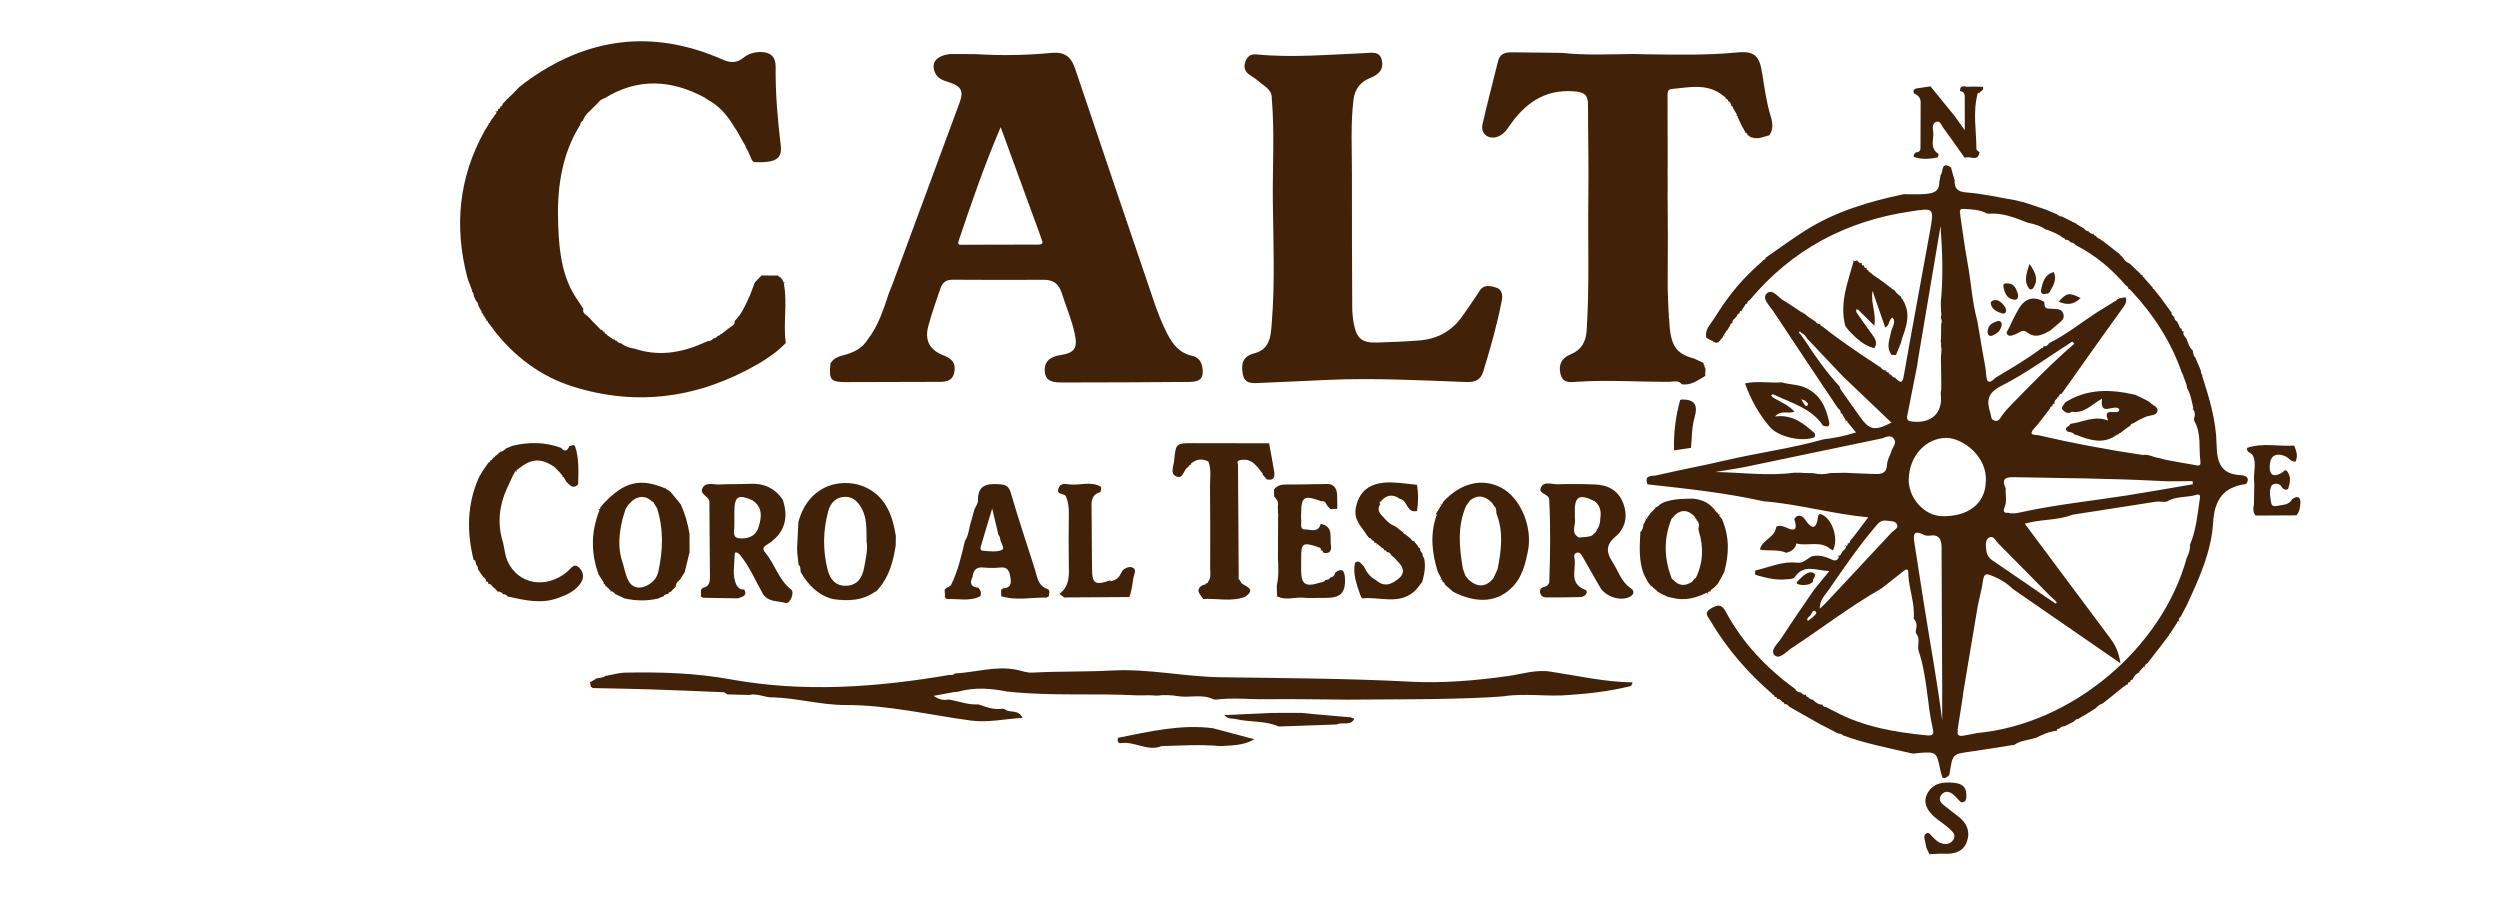 <?xml version="1.0" encoding="UTF-8"?>
<svg id="Livello_2" xmlns="http://www.w3.org/2000/svg" viewBox="0 0 1024 375">
  <defs>
    <style>
      .cls-1 {
        fill: #412209;
      }
    </style>
  </defs>
  <path class="cls-1" d="M922.69,186.44c-.6-1.11-2.71-1.09-2.25-3,6.34-2.15,12.85-.53,19.27-.92.82,2.14,1.71,4.28.49,6.56-1.87.17-2.6-1.49-3.92-2.08-4.24-1.9-6.6-.25-6.61,4.26-.02,4.27,2.57,3.73,4.79,2.5.97-.53,1.46-1.91,2.49-.54,1.52,2.03,1.05,4.52.4,6.64-.36,1.16-1.91.85-2.74-.31-1.02-2.2-3.73-1.34-4.07-.78-1.31,2.15-.63,4.76-.28,7.15.27,1.83,1.79,1.45,3.14,1.19,2.07-.41,4.31-.39,5.48-2.65,2.07-1.49,3.49-1.08,3.36,1.57-.08,1.73-.37,3.6-1.6,5.06-5.6.03-11.21.06-16.81.09-.24-.43-.47-.86-.71-1.29-.06-.58-.11-1.16-.17-1.74.09-.55.18-1.11.27-1.66.05-2.69.09-5.37.14-8.06-.05-.98-.1-1.95-.15-2.93.08-3.04.99-6.13-.52-9.08Z"/>
  <path class="cls-1" d="M726.03,284.32c-10.03-8.64-18.63-18.49-25.38-29.92-1.21-2.04-2.98-3.5.51-5.39,3.09-1.67,4.26-1.16,5.89,1.86,6.85,12.65,16.56,22.81,28.13,31.26,0,0,.07.02.07.02.47,1.03,1.33,1.43,2.4,1.48l-.1-.12c.53.78,1.21,1.24,2.2,1.06l-.13-.11c-.01.78.55.97,1.15,1.11l-.18-.08c.51.79,1.24,1.13,2.17,1.05l-.3.06c1.19,1.13,2.46,2.11,4.23,2.04l-.12-.13c-.07.87.58.94,1.18,1.07l-.13-.12,2.16,1.1-.19-.08c.72.36,1.44.71,2.16,1.07l-.13-.05c11.8,6.26,24.64,8.45,37.73,9.71,1.91.18,2.87-.29,2.38-2.4-2.47-10.73-2.33-21.93-5.95-32.45l.02.13c-.54-2.34.95-4.99-1.04-7.12-.04-.31-.06-.61-.07-.92.43-1.82.66-3.61-.89-5.09l.05.05c.58-6.14-1.89-11.9-2.2-17.93.06-1.77,0-3.2-2.24-1.37-2.89,2.37-5.87,4.64-8.81,6.95-12.82,7.31-24.49,16.36-36.81,24.43-2.16,1.41-4.95,4.87-6.95,2.85-2-2.02,1.46-4.83,2.86-7.02,4.29-6.68,8.87-13.18,13.33-19.76,1.94-2.38,3.89-4.77,6.25-7.66-5.44-.19-10.4-2.99-14.09,2.4-.67.97-2.04.81-3.22.95-4.23.52-8.23-.46-12.23-1.58-.25-.19-.53-.29-.84-.3,0-.56.01-1.11.02-1.67,5.7-1.32,11.16-3.94,17.24-3.22,2.41.29,3.88-1.49,5.7-2.49,2.5-.81,4.86-.23,7.23.67,1.41.54,3.03,1.97,4.13-.49-.15-.19-.31-.38-.46-.57,1,.27,1.23-.52,1.57-1.15.16-.25.33-.51.49-.76.78-.52,1.34-1.16,1.31-2.16l-.22-.17s-.17.22-.17.22c.99.21,1.14-.39,1.11-1.16,0,0-.12.23-.12.24.77-.07,1.07-.57,1.16-1.25,0,0-.18.19-.17.19.34-.38.67-.76,1-1.14,0,0,.02-.02.01-.02.5-.65,1-1.29,1.51-1.94,1.49-1.98,2.98-3.95,4.98-6.61-14.82-1.38-28.6-5.47-42.89-6.57-15.66-3.52-31.59-5.16-47.5-6.94-1.65-4.05,2.16-3.31,3.7-3.68,9.49-2.23,19.1-3.98,28.59-6.21,13.2-3.1,26.7-4.82,39.77-8.54,4.41-.5,8.73-1.39,13.33-2.84-1.19-1.45-2.22-2.7-3.25-3.95,0,0-.09.3-.07.3-.06-.7-.2-1.33-1.15-1.16l.18.22s.22-.18.23-.19c-.42-.72-.85-1.42-1.29-2.13,0,0,.02.28.02.27-.12-.65-.24-1.29-1.15-1.17,0,0,.19.11.22.1.14-1.02-.39-1.68-1.16-2.23-8.86-13.26-17.76-26.49-26.52-39.8-1.45-2.2-4.76-5.12-2.61-7.16,2.34-2.22,4.7,1.69,7.02,2.98,1.73.96,3.35,2.13,5.01,3.21.79.53,1.59,1.07,2.38,1.6h.49s0-.49,0-.49c-.21,1,.39,1.11,1.15,1.03l-.27-.07s-.07.27-.07.27c.58.45,1.16.89,1.74,1.34,0,0,.16.11.16.11.76.49,1.52.98,2.28,1.47,0,0-.08-.07-.07-.07.56.72,1.18,1.3,2.2,1.05,0,0-.13-.15-.13-.15-.18.86.48,1.05,1.04,1.32,7.59,6.07,15.69,11.41,23.8,16.74.57.77,1.26,1.33,2.3,1.16,0,0-.13-.25-.14-.24-.11.91.45,1.1,1.18,1.09,0,0-.15-.12-.16-.12.04.73.54.99,1.16,1.13,0,0-.17-.05-.17-.05.49.78,1.15,1.27,2.12,1.21l-.27-.04s-.04.27-.04.27c1.46,1.09,2.72,2.93,3.38-.84,3.47-19.81,7.19-39.58,10.76-59.38,1.73-9.62,1.67-9.63-7.81-8.16-26.53,3.87-48.71,15.63-66,36.3-.67.32-1.11.79-1.1,1.58,0,0,.09-.11.09-.11-.73.02-1.03.47-1.11,1.13,0,0,.02-.22.02-.21-.45.68-.9,1.35-1.35,2.03l.19.22s.22-.19.21-.2c-.97-.18-1.19.34-1.08,1.16,0,0,.11-.13.11-.13-.79-.11-1.02.46-1.26,1.02-.26.33-.52.67-.77,1-.75.5-1.23,1.15-1.09,2.11,0,0,.12-.12.12-.12-.8-.03-.99.52-1.1,1.15,0,0,.05-.19.05-.19-.42.71-.84,1.42-1.25,2.13,0,0,.04-.33.04-.32-.44.68-.88,1.37-1.32,2.05,0,0,.2.36.2.36,0,0,.36-.2.36-.2-.98-.18-1.06.44-1.04,1.16,0,0-.15-.26-.15-.26-.99,1.02-1.53,2.96-3.6,1.75l-.23.21s.21.23.21.23c.09-.87-.55-.93-1.15-1.05,0,0,.11.06.11.05-.7-.41-1.4-.82-2.1-1.22,0,0,.22.08.22.08-.79-3.2,1.56-5.26,2.97-7.53,4.06-6.52,8.53-12.77,14.03-18.2.62-.62,1.23-1.24,1.85-1.86,1.42-1.3,2.85-2.6,4.27-3.9l-.06-.27-.27.06c.83.07,1.32-.35,1.57-1.1,5.42-3.74,10.73-7.66,16.3-11.17,12.31-7.77,26.05-11.81,40.16-14.78,2.96-.02,5.94.13,8.88-.1,2.95-.23,5.83-.88,5.68-4.87.08-.36.16-.72.25-1.08.09-.58.18-1.16.27-1.74,1.29-1.26.01-5.94,4.29-3.21.26.97.52,1.94.78,2.91.18.55.35,1.09.53,1.64-.08.27.02.43.3.49h-.1c-.21,3.54,1.01,4.97,5.02,5.26,6.72.49,13.35,2.08,20.02,3.21.35.09.7.18,1.06.27.64.15,1.28.31,1.92.46l-.18-.11c3.07,1.02,6.15,2.04,9.22,3.07l-.19-.09c1.71.71,3.41,1.42,5.12,2.14l-.15-.12c.56.8,1.41.95,2.29,1.03,0,0-.27-.08-.27-.08.75.38,1.5.76,2.25,1.15,0,0-.28-.11-.28-.11.77.35,1.53.7,2.3,1.06l-.29-.07,2.29,1.11-.31-.04c1.07.63,2.14,1.26,3.21,1.89l-.07-.05c.52.75,1.22,1.17,2.15,1.17l-.34-.02c.59.74,1.3,1.22,2.3,1.06l-.12-.26c-.13.92.5,1.04,1.18,1.12h-.28c.52.77,1.18,1.29,2.15,1.27l-.26-.02-.02.26c.37.22.74.44,1.11.65,0,0-.05-.04-.05-.04,2.08,1.63,4.15,3.25,6.23,4.88v-.15c.34.39.69.78,1.03,1.17.3.3.6.6.9.9.63,1.09,1.49,1.93,2.69,2.39,0,0-.03-.09-.03-.08,1.42,1.35,2.83,2.69,4.24,4.04l.25-.14s-.14-.25-.14-.25c-.03.75.26,1.21,1.09,1.15,0,0-.11-.12-.11-.12-.07.82.31,1.2,1.13,1.12l-.32-.13s-.13.32-.13.32c1.14,1.28,2.27,2.55,3.41,3.83,0,0-.02-.18-.02-.18.1.63.38,1.08,1.09,1.12,0,0-.29.06-.29.06,1.06,1.35,2.12,2.7,3.18,4.05,0,0-.09-.1-.09-.1,1.28,1.76,2.56,3.51,3.84,5.27l.29-.1s-.1-.29-.1-.29c-.41,1.09.27,1.72.99,2.33l.21-.14s-.14-.21-.15-.21c-.11.96.24,1.69,1.06,2.19,0,0-.05-.2-.06-.21.36.7.72,1.4,1.09,2.1,0,0-.03-.06-.03-.06.13.57.3,1.1,1.03,1.12,0,0-.09-.12-.09-.12.01.69-.02,1.43,1.04,1.21,0,0-.15-.2-.15-.2-.61,1.41.31,2.27,1.12,3.17,0,0-.1-.16-.1-.16.71,1.86,1.19,3.85,2.84,5.2,0,0-.17-.11-.19-.1.11,1.19.39,2.32,1.32,3.16,0,0-.2-.19-.2-.18.73,1.72,1.45,3.45,2.18,5.17,0,0,0-.29,0-.28.04.88-.11,1.86,1.06,2.2l-.38-.15s-.15.38-.15.38c2.97,9.16,5.75,18.45,5.92,28.09.13,7.29,1.67,12.26,10.05,12.61,1.61.07,3.94.94,2.05,3.6-9.27,1.22-12.95,6.34-13.52,15.83-.71,11.84-5.68,22.79-10.65,33.52-.85,1.62-1.7,3.24-2.55,4.86l.25.03s.03-.25.03-.25c-.8.57-1.37,1.25-1.01,2.32,0,0,.12-.17.12-.17-.91-.11-1,.52-1.06,1.18,0,0-.04-.24-.04-.24-.83,1.27-1.67,2.54-2.5,3.82l.19.37s.37-.18.37-.18c-.95-.32-1.03.5-1.33,1.03-2.87,3.72-5.74,7.45-8.6,11.17-.65.51-1.53.88-1.2,1.98l.09-.44s-.44-.09-.44-.08c-.66.71-1.32,1.42-1.98,2.13l.15.23s.22-.15.22-.16c-1.5.63-2.53,1.73-3.12,3.25,0,0,.27-.04.27-.03-.83-.09-1.25.24-1.14,1.11,0,0,.13-.13.13-.12-.86-.11-1.25.26-1.13,1.13,0,0,.13-.13.14-.13-.84-.1-1.34.14-1.16,1.11l-.03-.46s-.46.03-.46.03c-2.92,2.35-5.85,4.7-8.77,7.05,0,0,.24-.06.23-.06-1.34.31-2.33,1.15-3.24,2.12,0,0,.25-.18.25-.18-1.32.83-2.63,1.65-3.94,2.48,0,0,.1-.06.1-.06-1.1.64-2.19,1.28-3.28,1.92l.12.23s.23-.12.23-.12c-.97-.14-1.69.27-2.23,1.04,0,0,.23-.14.23-.14-.73.38-1.46.77-2.19,1.15,0,0,.2-.08.2-.09-.74.35-1.47.71-2.2,1.06,0,0,.17-.09.17-.09-.85.13-1.7.27-2.18,1.11,0,0,.22-.15.22-.15-.6.16-1.45.03-1.25,1.1,0,0,.17-.13.16-.13-3.35.17-6.24,1.67-9.17,3.09,0,0,.18-.15.18-.15-3.06.96-6.43,1.01-9.08,3.14,0,0,.1-.29.09-.3-5.83.91-11.65,1.93-17.5,2.74-7.38,1.02-7.39.95-8.61,8.67-.05.33-.12.65-.18.97-.78.74-1.57,1.46-2.78,1.07-.31-1.1-.7-2.19-.92-3.31-1.47-7.27-1.63-7.4-9.01-6.81-.66.05-1.31.17-1.96.25-.29-.09-.59-.14-.9-.16-9.36-2.18-18.82-3.95-27.87-7.3,0,0,.09.15.09.15-.59-.79-1.45-.91-2.34-.96,0,0,.19.04.19.04-2.25-1.17-4.49-2.33-6.73-3.5,0,0-.01.05-.02.05-4.44-2.51-8.87-5.03-13.3-7.54,0,0,0,.07,0,.07-.49-.76-1.1-1.29-2.08-1.1,0,0,.11.09.11.09.04-.81-.47-1-1.14-1.05,0,0,.21,0,.21,0-.53-.76-1.1-1.42-2.17-1.07,0,0,.13.11.13.11.16-.96-.42-1.09-1.16-1.05,0,0,.11.1.11.1.02-.77-.43-1.05-1.12-1.08l.3-.05ZM871.73,118.38l.09.1c.01-.79-.42-1.26-1.09-1.57-5.8-6.76-12.49-12.42-20.47-16.46-.68-.75-1.42-1.34-2.53-1.1l.26.13.13-.26c-.64-.71-1.33-1.28-2.38-.92l.16.13c.1-.91-.61-.95-1.2-1.11l.21.06c-1.94-1.67-4.36-2.39-6.63-3.39l-.18.15c-2.17-1.62-4.71-2.29-7.28-2.86l.13.07c-5.23-2-10.41-4.24-16.21-3.83-.29-.02-.58-.04-.87-.06-3.05-1.7-6.42-1.71-9.76-1.88-1.46-.07-1.46.87-1.23,1.92.08.66.15,1.33.23,1.99.91,5.97,1.64,11.97,2.76,17.9,1.51,8,1.86,16.19,4.05,24.06.74,4.38,1.49,8.77,2.23,13.15.48,2.92,1.2,5.82,1.37,8.75.24,4.15,1.75,3.44,3.91,1.32,6.39-3.8,12.8-7.55,18.74-12.03l-.18-.21-.23.15c.71.02,1.41.04,1.19-1.02l-.16.11c1.26.53,1.95-.24,2.57-1.15,7-3.44,13.04-8.36,19.54-12.58,2.7-1.66,5.41-3.33,8.11-4.99l.05-.3-.3-.05c.77.06,1.42-.02,1.17-1.07l-.24.4.4.24c.91-.15,1.81-.3,2.72-.45h-.2c.88,2.06-.48,3.48-1.49,4.93-2.75,3.92-5.6,7.76-8.37,11.66-5.43,7.63-10.84,15.28-16.26,22.92l.22.09c-.94-.18-1.22.5-1.51,1.16-.36.06-.54.28-.53.67-.74.6-1.41,1.23-1.04,2.33l.13-.13c-.96-.19-1.1.4-1.08,1.14l.09-.12c-.78-.02-1.05.46-1.12,1.14v-.23c-.29.42-.58.83-.87,1.25-1.83,2.3-3.54,4.71-5.52,6.89-2.49,2.74-.39,2.67,1.55,2.83,14.19,3.3,28.49,5.98,42.9,8.12,2.29-.43,4.24.92,6.4,1.2l-.06-.04c.91.25,1.82.49,2.72.74,3.88.71,7.76,1.48,11.66,2.1,1.09.17,3.19,1.05,2.88-1.19-.78-5.6.51-11.54-2.54-16.79-.03-.31-.06-.61-.08-.92.45-1.5.59-2.94-.74-4.11l.35.1.1-.35c-.7-2.75-1.06-5.62-2.56-8.11-.09-.51-.18-1.02-.27-1.53-.42-1.11-.83-2.23-1.25-3.34l.04-.15c-.24-.49-.48-.98-.72-1.47-4.44-12.63-11.54-23.62-20.65-33.36l-.23.11.1.24c.02-.75-.35-1.11-1.1-1.1ZM742.27,253.03c.67-.82,2.41-1.75,1.37-2.62-1.18-.97-1.51,1.04-2.19,1.77-.55.62-1.64,1-.98,2.17.6-.44,1.2-.88,1.8-1.33ZM841.39,246.83c.33.27.7.59,1.01.04.07-.12-.24-.45-.38-.69-.82-.75-1.65-1.51-2.47-2.26-7-7.1-13.97-14.22-21.01-21.27-1.07-1.07-1.95-3.38-3.71-2.52-1.75.86-1.46,3.14-1.28,5,.19,1.92.95,3.35,2.66,4.49,7.44,5,14.8,10.12,22.19,15.2,1,.67,1.99,1.34,2.99,2ZM737.83,136.37c-.21-.23-.58-.68-.61-.66-.66.46-.22.79.18,1.11.69.97,1.39,1.94,2.08,2.9,4.25,6.63,8.88,12.97,14.2,18.8v-.06c-.12.29-.09.57.08.83,2.59,3.67,5.16,7.35,7.77,11,4.27,5.98,6.09,6.39,13.22,2.83-6.68-6.36-13.28-12.65-19.88-18.94-4.87-5.15-9.75-10.3-14.62-15.45-.64-.96-1.24-1.96-2.42-2.37ZM794.95,139.58c.03-.41.06-.82.09-1.22.02-1.87.04-3.74.07-5.61.33-.84.34-1.67-.15-2.46.07-.52.14-1.04.21-1.56-.04-.45-.07-.9-.11-1.35-.04-1.16-.08-2.31-.12-3.47,1.06-10.41.64-20.83-.09-31.29-3.04,17.97-6.08,35.95-9.11,53.92-.14.97-.27,1.94-.41,2.92-1.32,6.61-2.66,13.22-3.93,19.84-.26,1.36-.94,3,1.5,3.33,8.26,1.1,13.12-3.55,12-11.56.08-.48.15-.96.22-1.45,0-1.07.02-2.15.02-3.22l-.14-9.85c.08-1.11.16-2.21.24-3.32-.08-.67-.16-1.35-.24-2.02.05-.14.17-.29.15-.42-.05-.28-.17-.56-.26-.83l.05-.35ZM897.06,223.41l-.23.16c2.78-6.28,3.27-13.06,4.28-19.73.19-1.23-.45-1.4-1.43-1.2-.34.1-.69.2-1.03.31-3.7.8-7.68.39-11.09,2.48-.28,0-.54.05-.8.15-1.3-.03-2.63-.25-3.9-.05-11.34,1.73-22.68,3.52-34.01,5.3-6.12,2.44-12.9,1.74-19.5,3.67,11.91,15.97,23.54,31.57,35.17,47.16,1.87,2.5,3.24,5.19,4.02,10.01-15.46-10.67-29.74-20.53-44.01-30.38-1.89-1.82-3.94-3.31-6.36-4.45-5.36-2.51-5.54-2.5-6.32,3.48-.57,2.55-1.15,5.1-1.72,7.65-1.98,11.82-3.96,23.65-5.94,35.47-.08.67-.16,1.33-.24,2-.68,4.33-1.36,8.66-2.04,13-.11.33-.12.65,0,.98-.4,1.96.8,2.16,2.24,1.93,1.88-.31,3.74-.72,5.61-1.09,38.68-3.57,75.73-34.51,85.94-71.78.89-1.57,1.31-3.28,1.4-5.07ZM738.78,193.73c1.32.02,2.63.05,3.95.07,2.33.6,4.66.55,6.99-.04.67-.01,1.33-.02,2-.04.46,0,.93-.01,1.39-.02.43-.01.86-.02,1.29-.03.56,0,1.12,0,1.69,0,1.79.08,3.58.16,5.37.24,2.32.08,4.64.19,6.96.25,2.66.07,4.38-.67,4.51-3.9.08-1.89,1.28-3.71,1.86-5.6.5-1.65,2.36-3.25.84-5.06-1.51-1.81-3.46-.3-5.07.03-18.22,3.73-36.4,7.63-54.61,11.4-4.43.92-8.93,1.55-13.39,2.31,10.83.15,21.57,1.73,32.27.28.87,0,1.74,0,2.6,0l1.35.08ZM821.52,199.94c-.16,2.68.68,5.39-.52,8.05-.5,1.1-.35,2.31,1.47,2.03,1.66.5,3.31.23,4.93-.12,14.44-3.2,29.15-4.68,43.74-6.97,9.03-1.42,18.04-3.04,27.05-4.57-.03-.43-.07-.87-.1-1.3-4.29,0-8.59.19-12.87-.03-20.24-1.08-40.5-1.21-60.76-1.58-3.63-.07-4.51,1.34-2.93,4.5ZM813.37,197.43c.91-10.19-9.32-18.08-16.17-18.06-8.39.03-15.18,7.41-15.39,16.94-.17,7.6,6.31,14.87,13.46,15.1,10.78.36,17.88-5.13,18.1-13.98ZM795.52,295.23c0-4.73.02-9.45,0-14.18-.09-18.93-.21-37.87-.26-56.8,0-3.4-1.02-5.43-4.88-4.87-.79.11-1.75.04-2.43-.32-4.48-2.35-4.24.47-3.79,3.42,1.2,7.88,2.46,15.75,3.69,23.63,2.54,16.36,5.62,32.64,7.69,49.12ZM849.65,140.77c-.28-.29-.55-.58-.83-.87-9.65,6.15-18.94,13.03-29.1,18.17-5.84,2.95-6,6.23-4.48,11.06.36,1.14.17,2.9,1.88,3.22,1.64.3,2.14-1.08,2.93-2.18,1.15-1.61,2.52-3.09,3.9-4.51,8.33-8.53,16.64-17.09,25.7-24.89ZM745.38,249.31c.82-.77,1.69-1.51,2.46-2.33,8.97-9.58,17.94-19.15,26.86-28.77.95-1.02,3.07-1.79,2.32-3.42-.73-1.58-2.88-1.3-4.51-1.54-2.19-.31-3.25,1.15-4.46,2.58-6.86,8.11-12.87,16.85-18.87,25.59-1.62,2.36-3.92,4.37-3.8,7.88ZM851.22,138.74l-.17.27.29.03-.12-.29Z"/>
  <path class="cls-1" d="M316.83,285.65c-3.39.23-6.54-1.83-9.99-1-2.97-.07-5.94-.15-8.91-.22-.54-.31-1.06-.86-1.61-.89-10.06-.43-20.12-.85-30.19-1.18-7.78-.25-15.56-.35-23.34-.52-.21-.26-.47-.42-.79-.49-.11-.62-.22-1.25-.33-1.87.92-.54,1.83-1.09,2.75-1.63,1.24-.29,2.63-.11,3.66-1.11,0,0-.15.13-.15.13,2.78-.47,5.54-1.31,8.33-1.36,14.39-.29,28.79.17,42.97,2.75,30.02,5.47,59.83,3.29,89.61-1.8.82.07,1.63.12,2.22-.61,8.38-.39,16.59-3.2,25.14-1.55,2.21.43,4.29,1.33,6.73,1.2,10.89-.59,21.8-.28,32.72-.86,14.79-.79,29.45,2.54,44.33,2.76,25.88.38,51.77.46,77.65,1.82,13.3.7,26.75-.44,40.08-2.31,5.69-.8,11.31-2.73,17.27-1.83,11.22,1.71,22.33,4.29,33.76,4.43-.21.49-.42.98-.64,1.47-8.29,2.07-16.71,3.1-25.21,3.67-9.06.86-18.18-.88-27.23.58-1.96.13-3.92.27-5.87.4-19.33.98-38.67.77-58.01.95-11.07-.08-22.14-.31-33.21-.18-6.92.08-13.86-.73-20.77.19-.28-.11-.58-.17-.88-.19-4.51-2.2-9.34-.57-13.98-1.19-3.02-.52-6.05-.68-9.09-.27-.69-.04-1.39-.08-2.08-.12-.33,0-.65-.02-.98-.03l-2.98.02c-.64,0-1.28.01-1.92.02-17.66-.93-35.39.37-53.02-1.54l.07.07c-6.91-1.44-13.82-1.96-20.74.01l-1.48.11c-2.76.51-5.51,1.02-8.27,1.54,2.03,1.49,4,1.94,6.1,1.49,4.08.67,7.99,2.3,12.23,2.01,3.24,1.13,6.46,2.35,9.99,1.77.3.1.61.19.92.27,1.96,1.67,5.31-.22,7.17,3.47-7.25.46-14.36,2.03-21.13,1.12-17.11-2.3-33.99-6.42-51.39-6.37-9.97.03-19.6-2.8-29.51-3.14Z"/>
  <path class="cls-1" d="M234.84,182.24c.15.23.36.35.64.34,1.78,5.18,1.44,10.54,1.32,15.88,0,0,0-.01,0-.01-2.25,2.11-3.5.13-4.9-1.21-.15-.29-.3-.57-.45-.86-.35-.6-.57-1.38-1.54-1.11l.46.08s.08-.46.08-.47c-.48-.56-.97-1.12-1.45-1.68,0,0,.08.08.08.08-.69-.69-1.37-1.39-2.06-2.08,0,0,.06.05.05.05-5.51-3.72-9.41-3.51-14.72.78l.09.25s.25-.09.23-.13c-.86.02-1.42.29-1,1.27-.18-.16-.37-.33-.55-.49-.28.48-.56.96-.83,1.44-.85,1.82-1.7,3.65-2.54,5.47-3.37,7.32-4.13,14.83-1.66,22.58.56,2.42.76,4.99,1.73,7.23,4.27,9.8,15.9,11.82,24.66,4.42,1.43-1.21,2.62-3.72,4.83-1.47,1.98,2.03,1.95,4.49.15,6.8-2.25,2.9-5.43,4.31-8.75,5.49-7.05,2.66-13.97.91-20.91-.59,0,0,.11.11.11.11-.42-.94-1.29-1.01-2.14-1.11,0,0,.25.08.25.08-.53-.79-1.25-1.17-2.21-1.06,0,0,.13.11.13.11-.35-.41-.71-.81-1.07-1.22-.32-.26-.64-.52-.96-.78-.54-.65-.96-1.5-2.05-1.19,0,0,.14.16.14.16.14-.88-.16-1.34-1.12-1.15,0,0,.15.16.15.16.37-1.12-.48-1.59-1.16-2.15,0,0,.12.11.12.11-.71-1-1.41-2-2.12-3,0,0,.02.09.02.09-.15-.83-.13-1.73-.99-2.24,0,0,.17.26.17.25-.18-.84-.07-1.83-1.12-2.22,0,0,.05.17.06.17-2.86-11.52-2.76-22.85,2.16-33.87,0,0-.13.17-.13.17.64-1.09,1.29-2.17,1.93-3.26,0,0-.06.1-.06.1.71-1,1.43-1.99,2.14-2.99,0,0-.23-.05-.23-.05.69-.04,1.05-.42,1.1-1.1,0,0-.1.1-.1.1.69-.05,1.05-.41,1.1-1.1,0,0-.1.1-.1.1.68-.05,1.13-.33,1.12-1.09l-.17.19s.19.17.19.17c.76-.66,1.51-1.31,2.27-1.97,0,0,.15.26.16.26.63-.42,1.25-.83,1.87-1.25l-.22-.18s-.18.22-.17.23c1.05-.44,2.1-.89,3.14-1.34,0,0-.16.08-.16.08,6.74-1.64,13.41-1.62,19.97.84,0,0-.01,0-.01,0,1.63,1.84,2.67,1.16,3.41-.8,0,0-.19.19-.18.19.6-.21,1.21-.42,1.81-.63Z"/>
  <path class="cls-1" d="M790.29,349.9c-.42-.9-.84-1.8-1.25-2.7-.23-1.14-.44-2.28-.71-3.41-.25-1.06-.21-2.08.91-2.52.94-.36,1.38.57,1.96,1.12,1.08,1.01,2.1,2.26,3.41,2.8,1.86.77,3.99.89,5.38-1.11,1.47-2.11-.26-3.47-1.52-4.64-1.82-1.68-3.97-3-5.86-4.61-3.13-2.67-5.26-6-3.05-10.01,2.22-4.02,6.16-4.61,10.58-4.21,3.55.32,5.33,1.63,5.27,5.19-.02.97.11,2.07-.96,2.64-1.21.64-1.76-.38-2.45-1.06-.81-.82-1.56-1.76-2.51-2.37-1.58-1.02-3.24-.93-4.41.67-1.11,1.51-.35,2.9.87,3.93,2.03,1.7,4.19,3.26,6.28,4.88,3.35,2.6,4.86,5.99,3.47,10.07-1.46,4.29-5.04,5.3-9.21,5.12-2.07-.09-4.15.13-6.22.22Z"/>
  <path class="cls-1" d="M214.97,33.87c25.25-18.6,52.26-22.16,81.14-9.42,3.01,1.33,5.65,1.43,8.34-.75,1.95-1.58,4.25-2.34,6.9-2.39,4.25-.09,6.4,2.07,6.36,5.94-.12,10.83.79,21.55,2.08,32.29.68,5.64-2.2,7.23-10.88,6.86,0,0-.03.09-.03.09-.36-.36-.72-.72-1.08-1.08,0,0,.12.02.12.02-.48-1.1-.96-2.2-1.44-3.3,0,0-.05-.1-.05-.1-.36-.65-.73-1.29-1.09-1.94,0,0,.12-.14.12-.15-.52-.87-1.03-1.73-1.55-2.6,0,0,.06.09.06.09-.75-1.33-1.49-2.66-2.24-4-.27-.38-.54-.75-.8-1.13-2.56-4.37-5.62-8.26-10.05-10.9,0,0,.03.05.03.05-.7-.43-1.39-.86-2.09-1.29,0,0,.29.07.29.07-13.85-7.59-27.69-8.54-41.53.04,0,0,.05-.05.05-.05-1.24.4-2.24,1.1-2.94,2.21-.31.29-.63.58-.94.87-.37.37-.75.73-1.12,1.1-.29.3-.58.6-.86.89-1.34,1.14-2.44,2.45-3.05,4.13,0,0,.06-.07.06-.06-.8.49-1.13,1.23-1.17,2.14,0,0-.02-.28-.02-.28-7.94,12.77-9.53,26.92-8.94,41.51.44,10.75,1.64,21.35,8.15,30.5.72,1.1,1.44,2.2,2.16,3.3-.64,2.03,1.48,2.33,2.2,3.5,0,0,.05-.07.05-.06.51.58,1.03,1.15,1.54,1.72.29.29.58.58.87.86l2.41,2.48.24.15s.15-.24.12-.19c.31.37.64.7.97,1.03,0,0,.39-.06.39-.06,0,0-.05-.39-.07-.38-.23.94.14,1.31,1.06,1.17l-.34.02s.02.34.02.34c.97.66,1.93,1.31,2.9,1.96l.44-.1s-.1-.44-.09-.45c-.15.96.57.99,1.2,1.12,0,0-.26-.04-.26-.04.53.8,1.33,1.06,2.23,1.1,0,0-.28.01-.28.01,1.49,1.22,3.28,1.7,5.11,2.1,0,0-.08-.12-.08-.12,9.76,3.38,19.16,1.97,28.36-2.13,0,0-.15.05-.15.05.77-.32,1.53-.65,2.3-.97,0,0-.25.16-.25.16.85-.16,1.73-.28,2.22-1.14,0,0-.29-.02-.29,0,.9-.02,1.68-.29,2.2-1.09,0,0-.2.07-.2.08.6-.15,1.3-.19,1.18-1.11l-.12.37s.37.12.37.12c.97-.75,1.93-1.5,2.9-2.24l-.05-.25s-.25.05-.25.05c.78.06,1.29-.15,1.13-1.08l-.13.37s.37.13.37.13c.87-.65,1.91-1.17,1.74-2.53,3.08-3.02,4.61-6.97,6.37-10.77.63-1.68,1.26-3.36,1.89-5.04,0,0-.11.13-.11.13,1-1.04,2.01-2.08,3.01-3.12,0,0-.27.14-.27.14,2.33.02,4.66.04,6.99.05l-.19-.19s-.19.19-.19.19c.4.24.81.47,1.21.71.3.34.6.68.89,1.02.25.51.17,1.36,1.15,1.12-.2.13-.4.27-.61.4,1.58,8.08-.35,16.27.8,24.37-3.36,3.49-7.3,6.24-11.45,8.64-23.9,13.77-49.18,17.53-75.67,9.23-13.45-4.21-24.37-12.53-32.94-23.79.03-.2-.04-.34-.23-.43,0,0-.15-.11-.15-.12-.46-.63-.92-1.25-1.38-1.87l-.24.11s.11.24.12.24c.04-.77-.14-1.34-1.1-1.15l.34.23s.23-.34.24-.35c-.44-.7-.89-1.4-1.34-2.1l-.2.16s.16.2.18.19c-.1-.69-.13-1.47-1.2-1.18.21-.13.42-.25.62-.38-.51-.88-1.01-1.76-1.52-2.64,0,0,.02.22.02.21-.03-.9-.21-1.73-.99-2.3,0,0,.11.26.12.26-.35-.77-.71-1.54-1.06-2.31,0,0,.07.33.08.32-.09-.88-.11-1.79-1.06-2.25l.25.13s.13-.25.13-.25c-.59-1.54-1.17-3.08-1.76-4.62-.1-.36-.2-.72-.31-1.08-5.36-20.75-3.44-40.65,7.01-59.54,0,0-.1.08-.1.08.68-1.08,1.36-2.16,2.04-3.23l-.2-.3s-.3.2-.3.2c.83.12.97-.5,1.16-1.07.26-.35.52-.71.77-1.06.25-.16.41-.39.47-.69,0,0-.07.07-.07.07.44-.56.87-1.12,1.31-1.68-.21-.2-.41-.39-.61-.59,1.04.28,1.31-.2,1.12-1.12,0,0-.16.13-.16.14.91.16,1.22-.29,1.13-1.14,0,0-.13.18-.13.2.81,0,1.07-.49,1.08-1.21,0,0-.1.2-.1.21.4-.4.79-.8,1.19-1.21,0,0-.19.11-.19.11.37-.37.73-.74,1.1-1.11,0,0-.1.14-.1.14.37-.38.74-.75,1.1-1.13,0,0-.05.11-.04.11.53-.51,1.05-1.02,1.58-1.53,0,0-.12.05-.11.05.53-.52,1.05-1.05,1.57-1.57,0,0-.09.05-.09.05.37-.37.74-.74,1.11-1.12,0,0-.14.15-.14.15.44-.34.87-.69,1.31-1.03.29-.24.58-.47.87-.71Z"/>
  <path class="cls-1" d="M720.74,56.59c-.66,0-1.32,0-1.98,0-.63-.17-1.25-.34-1.88-.5l-.21.19s.19.21.19.21c.03-.78-.47-1.01-1.13-1.08,0,0,.1.11.1.11-.05-.67-.28-1.18-1.07-1.18,0,0,.29.16.3.16-.38-.75-.78-1.49-1.18-2.23,0,0,.07.28.07.28-.36-.75-.73-1.5-1.1-2.25,0,0,.11.21.11.2-.36-.74-.72-1.48-1.08-2.22,0,0,.03.26.04.26-.12-.62-.03-1.44-1.09-1.23l.49.11s.11-.49.11-.49c-.51-.87-1.03-1.74-1.54-2.61,0,0,.02.22.03.21-.1-.65-.24-1.27-1.12-1.19l.18.24s.24-.18.25-.19c-.2-.86-.54-1.64-1.4-2.04,0,0,.01.16.01.15-.08-.64-.39-1.08-1.08-1.14,0,0,.1.14.1.14-.03-.72-.45-1.08-1.12-1.2,0,0,.24.03.24.03-6.54-5.48-14.12-3.5-21.46-2.86-1.55.14-1.54,1.93-1.49,3.3,0,.47,0,.93,0,1.4.02,8.86.04,17.72.06,26.57,0,.46-.02.92-.03,1.39,0,2.51.01,5.03.02,7.54-.01,1.15-.02,2.31-.03,3.46.02,3.2.05,6.4.07,9.6v.41c0,.89,0,1.78,0,2.67,0,.44,0,.87.01,1.31,0,.89.02,1.79.03,2.68,0,1.09,0,2.19-.01,3.28l-.03,4.72c0,.44,0,.87,0,1.31,0,3.56-.02,7.11-.03,10.67,0,.78.02,1.56.03,2.34.03.87.06,1.75.08,2.62.08,1.93.16,3.86.24,5.78.06.71.11,1.42.17,2.13,0,0-.16.27-.16.27l.19.26c.5,11.27,2.44,14.48,10.03,16.63,0,0-.16-.13-.16-.13,1.4.65,2.8,1.31,4.21,1.96,0,0-.03-.22-.03-.22.16.52-.08,1.32.9,1.24h-.48s.01.49.01.5c.99,1.15.02,2.52.44,3.73-3,1.8-5.83,4.08-9.7,3.52-1.39-1.83-3.39-1.02-5.09-1.02-12.65.07-25.29-.86-37.94,0-2.73.19-5.75.67-6.66-3.23-.9-3.88.51-6.54,4.11-7.99,4.4-1.77,6.3-5.1,6.6-9.66,1.22-18.3.44-36.62.71-54.92.18-12.49-.15-24.98-.14-37.47,0-3.98-1.12-5.36-5.68-5.7-12.48-.95-20.5,5.26-26.9,14.72-1.3,1.92-2.73,3.36-4.83,3.98-3.55,1.04-6.63-1.47-5.83-5.08,1.94-8.7,4.29-17.31,6.39-25.98.77-3.16,3.09-3.64,5.72-3.63,6.83.04,13.65.15,20.48.24,9.85,1.08,19.73.54,29.59.45,1.61.05,3.22.1,4.82.14.99,0,1.99.01,2.99.02,11.41.17,22.79.32,34.19-.78,7.35-.71,9.3,1.37,10.44,8.73.92,5.9,1.71,11.81,3.49,17.56.78,2.53,1.1,5.22-.61,7.64,0,0,.02-.01.02-.01-1.33.38-2.66.75-3.99,1.13Z"/>
  <path class="cls-1" d="M287.95,244.85c-.28-.17-.56-.34-.84-.52,0-.9,0-1.8-.01-2.7.27-.29.55-.59.82-.88,2.5-.49,2.9-2.23,2.88-4.45-.12-10.29-.15-20.57-.22-30.86-.21-2.28-4.42-2.99-2.71-5.74,1.43-2.3,4.3-1.16,6.54-1.26,4.33-.19,8.66-.08,12.99-.27,5.63-.24,10.03,1.85,13.21,6.5v-.02c2.66,7.83.58,14.1-6.45,18.45-1.89,1.17-1.79,1.97-.61,3.38,3.91,4.69,5.38,11.06,10.5,14.98,1.58,1.21-.52,6.12-2.31,5.53-3.19-1.06-7.18-.09-9.45-4.1-3.01-5.31-5.38-11.02-9.32-15.78-.73-.77-2.05-1.4-2.05.02-.02,4.16-1.19,8.44.75,12.49,0,0-.03-.02-.03-.02.74,1.18,1.62,2.11,3.19,1.81,1.48,2.85-.94,2.99-2.56,3.68-4.78-.08-9.55-.16-14.33-.24ZM308.16,204.9h.03c-5.77-2.52-7.25-1.68-7.4,4.24-.07,2.81.13,5.64-.11,8.43-.22,2.62,1.04,2.96,3.21,2.96,3.41,0,5.83-1.41,6.83-4.62,1.27-4.08,1.77-8.16-2.56-11.01Z"/>
  <path class="cls-1" d="M634.54,204.5c-.23-2.3-4.61-2.19-3.38-4.8,1.31-2.79,4.46-1.26,6.77-1.34,5.14-.17,10.3-.12,15.44.08,5.4.22,9.6,2.52,11.56,7.86,1.91,5.21.81,10.12-3.28,13.54-4.03,3.38-3.66,6.54-1.23,10.24,2.42,3.68,3.52,8.2,7.57,10.88,1.82,1.21,1.19,2.88-.87,3.71-3.85,1.56-9.51-.36-11.7-4.07-2.44-4.14-4.76-8.35-7.17-12.51-.57-.99-1.21-2.21-2.65-1.59-1.18.51-.75,1.79-.63,2.65.61,4.32-2.45,9.71,4.2,12.36,1.75.7.26,3-1.81,3.06-4.65.15-9.3.11-13.95.14-1.31,0-2.24-.54-2.55-1.88-.33-1.45.38-2.12,1.72-2.46.99-.25,1.78-.84,2.01-1.95.38-11.31.55-22.61-.04-33.92ZM652.82,218.58c.87-.42,1.27-1.13,1.3-2.08l.09.34c.88-1.31,1.25-2.78,1.25-4.35.48-2.77.08-5.26-2.23-7.17-6.47-3.27-8.48-2.01-8.17,5.14,0,.66,0,1.33,0,1.99.56,2.58-1.96,5.84,1.7,7.73,1.04-.09,2.09-.18,3.13-.28,1.11-.21,2.32-.19,2.98-1.37l-.05.04Z"/>
  <path class="cls-1" d="M486.68,191.32c-2.01.88-1.91,5.2-4.93,3.8-2.63-1.22-1.02-4.23-.82-6.37.66-7.22.77-7.23,7.95-7.23,10.31,0,20.63.03,30.94.05.69,3.8,1.43,7.6,2.06,11.41.38,2.28,0,4.04-3.01,3.38-.59-.68-1.17-1.37-1.76-2.05l.15-.21c-2.49-3.23-4.74-6.89-9.81-5.5-.84.4-.53,1.06-.37,1.69.1,15.45.19,30.9.29,46.36-.17.29-.1.52.22.67.36.58.72,1.16,1.08,1.74,2.53,1.37,5.59,2.64,1.15,5.47-5.57,2.03-11.31.48-16.97.82-1.26-1.9-3.64-3.77-.11-5.76.63-.07,1.31-.08,1.23-1.01l.1.39s.4-.1.4-.1c.23-.12.35-.31.37-.57,1.36-1.76.84-3.82.84-5.75.04-11.08.06-22.16-.06-33.24-.04-3.43.66-6.93-.68-10.29-2.16-1-4.29-1.18-6.34.3,0,0,.2-.01.2-.02-.66.11-1.06.47-1.11,1.17,0,0,.09-.1.09-.1-.69.06-1,.48-1.11,1.11v-.17Z"/>
  <path class="cls-1" d="M341.02,245.35c-6.06-1.62-9.97-5.79-13.03-10.97-.25-1.08.12-2.35-1-3.15,0,0,.12.25.12.25-.18-1.66-.36-3.31-.54-4.97-.03-.68-.05-1.36-.08-2.04.18-3.54.35-7.09.53-10.63,4.34-16.35,19.48-18.59,28.49-13.76,7.62,4.08,10.14,11.45,11.42,19.41-.02,1.32-.04,2.64-.05,3.96-1.02,6.49-2.64,12.74-7.14,17.83-.34.4-.69.79-1.03,1.19,0,0,.01-.28,0-.28-5.39,3.91-11.44,4.11-17.7,3.17ZM354.96,221.88c-.11-5.08.21-9.47-1.92-13.43-1.54-2.88-3.68-5.19-7.32-4.93-3.67.26-5.66,2.79-6.51,5.97-2.14,7.98-2.23,16.09-.16,24.08.97,3.74,3.33,6.6,7.77,6.35,4.41-.25,6.35-3.33,7.07-7.14.72-3.84,1.62-7.71,1.08-10.9Z"/>
  <path class="cls-1" d="M276.7,240.41c-.31.3-.62.61-.94.91-.34.38-.68.76-1.02,1.14,0,0,.1-.09.1-.09-.64.09-1.13.33-1.12,1.08,0,0,.13-.15.13-.16-.91,0-1.7.24-2.19,1.09,0,0,.15-.09.15-.1-.33.09-.65.19-.98.29-.4.19-.8.38-1.2.57-4.57,1.1-9.15.99-13.72.01,0,0,.18.09.18.09-1.4-.66-2.8-1.32-4.2-1.98,0,0,.14.11.14.11-.56-.7-1.12-1.38-2.17-1.09l.32.2s.2-.32.2-.32c-.76-.74-1.52-1.48-2.27-2.21,0,0-.32.18-.32.18,0,0,.18.33.2.32.09-.83-.06-1.42-1.1-1.15.19-.14.38-.29.57-.43-.79-1.23-1.57-2.46-2.36-3.69,0,0,.1.14.1.13-3.22-8.78-3.15-17.52.33-26.22-.2-.15-.4-.3-.61-.46,1.06.23,1.01-.51,1.03-1.19,0,0,.07.28.08.28.5-.61.99-1.21,1.49-1.82,0,0,.05.01.05.01,8.25-8.63,14.77-10.16,24.86-5.86l.43-.14s-.14-.43-.14-.43c-.23.9.5,1.03,1.04,1.31.31.24.62.48.93.73,1.37,1.67,2.74,3.34,4.11,5.01,0,0-.02-.03-.02-.03,1.82,3.89,2.97,7.97,3.65,12.2,0,2.51.01,5.02.02,7.53-.66,2.7-1.32,5.39-1.98,8.09,0,0,.13-.16.13-.16-.75,1.17-1.51,2.34-2.26,3.5-.26,0-.38.13-.36.39-.97.5-1.08,1.44-1.24,2.36ZM267.99,206.48c-.12-.66-.48-1.07-1.18-1.12l.21-.06c-2.8-2.48-5.58-2.2-8.35.04l.16-.03c-.39.39-.79.77-1.18,1.16,0,0,.07-.21.07-.21-.48.7-.96,1.4-1.44,2.11-.42,1.38-.85,2.75-1.27,4.13-1.39,5.96-2.14,11.93.02,17.89.58,2.05,1.04,4.15,1.77,6.15,1.42,3.92,4.52,5.12,8.12,3.33,2.34-1.16,3.97-2.89,4.67-5.44,1.97-8.81,2.31-17.58-.46-26.31l.11.28-1.31-2.15.06.22Z"/>
  <path class="cls-1" d="M591.07,205.6c7.17-7.73,15.72-9.9,23.59-5.97,8.03,4.01,13.24,16.07,11.15,26.26-1.04,5.04-2.26,10.12-5.88,14.08-6.12,6.69-14.57,7.51-24.59,2.51-.49-.42-.99-.83-1.48-1.25-.31-.28-.62-.55-.92-.83-.39-.33-.79-.67-1.18-1.01,0,0,.1.1.1.1-.1-.63-.37-1.09-1.08-1.13,0,0,.17.13.18.13-.12-.63-.1-1.4-1.11-1.2l.4.2s.2-.4.2-.4c-.51-.94-1.02-1.88-1.53-2.82,0,0,.07.12.07.12-2.49-7.77-3.34-15.58-.53-23.48l-.05-.34s-.34.05-.33.05c.78-1.26,1.55-2.52,2.32-3.78l-.17-.36s-.36.17-.36.17c.9.22.99-.5,1.23-1.06ZM600.25,235.89c.47.56.94,1.11,1.41,1.67,3.51,3.03,6.86,3.06,9.98-.58.59-1.29,1.18-2.58,1.78-3.87,1.51-7.64,2.52-15.26-.49-22.8-.08-1.09.07-2.25-.96-3.05-.25-.41-.51-.82-.76-1.23-2.7-2.76-5.63-3.67-9-1.15-.57.78-1.13,1.56-1.7,2.34-3.66,8.4-2.79,17.04-1.32,25.7.35.99.71,1.98,1.06,2.96Z"/>
  <path class="cls-1" d="M399.18,208.59c.49-1.2,1.43-2.41,1.4-3.59-.15-6.21,3.51-7,8.53-6.67,2.6.17,4.05.55,4.9,3.48,3.04,10.43,6.47,20.75,9.8,31.1,1.03,3.18,1.16,6.89,5.19,8.34,1.34.48.68,2.01.52,3.13-.33.02-.59.16-.79.41-6.25-.19-12.56,1.4-18.75-.64,0,0,.11.32.12.31-.01-1.01-.03-2.03-.05-3.04,0,0-.28.12-.28.12.68-.04,1.2-.25,1.14-1.07l-.21.3s.3.21.3.21c3.41-.24,3.21-2.43,2.79-4.92-.41-2.41-1.25-3.91-4.1-3.61-2.27.24-4.61.23-6.88,0-3.02-.32-4.15,1.21-4.47,3.85,0,0,.07-.11.07-.11-1.29,2.54-.9,4.23,2.27,4.54,0,0-.11-.11-.11-.11,1.12,1.04,1.57,2.24.9,3.71,0,0,.15-.16.15-.16-4.44,2.37-9.22.93-13.85,1.23,0,0,.1.08.1.08-.36-.37-.71-.75-1.07-1.12,0,0,.29.01.29,0-.06-.96-.11-1.91-.17-2.86.33-.29.65-.58.98-.88.54-.18,1.26-.19,1.1-1.08l.06.37s.37-.06.37-.06c2.9-5.79,4.36-12.04,5.79-18.3,0,0-.16.2-.16.2,1.41-1.8,1.65-4.02,2.18-6.14,0,0-.09.13-.09.13.66-2.37,1.33-4.74,1.99-7.12l.05-.04ZM408.96,219.09l.02.1c-.79-3.33-1.58-6.66-2.58-10.9-1.68,5.57-3.13,10.23-4.47,14.92-.24.83-.79,2.28.67,2.38,2.6.18,5.54.65,7.74-.33,1.57-.7-.77-3.12-.71-4.9.01-.42-.44-.85-.68-1.27Z"/>
  <path class="cls-1" d="M693.73,204.28c3.32.32,6.13,1.64,8.32,4.19.4.52.8,1.04,1.2,1.56,0,0,.35-.12.35-.12,0,0-.12-.35-.16-.33.08.78.22,1.53,1.29,1.01-.2.2-.4.39-.6.59.45.55.91,1.09,1.36,1.63,0,0-.16-.17-.16-.17,3.1,7.14,2.97,14.41.88,21.76-.82,1.5-1.64,2.99-2.46,4.49-.43.49-.85.97-1.27,1.46-.28.23-.57.47-.85.7-.56.3-1.14.58-1,1.38,0,0,.13-.15.13-.18-.75.02-1.54.02-1.17,1.17-.17-.21-.34-.43-.51-.64-4.5,2.22-9.15,3.41-14.17,2.08-.39-.09-.78-.18-1.16-.27-.32-.09-.65-.18-.97-.27,0,0,.14.08.14.08-.72-.36-1.43-.71-2.15-1.06,0,0,.14.07.14.07-.72-.38-1.44-.76-2.17-1.14,0,0,.29.02.29.02-.57-.49-1.14-.98-1.72-1.47,0,0-.07.25-.04.22-.24-.65-.56-1.14-1.36-.82l.26.14s.14-.26.15-.29c-.47-.61-.96-1.2-1.45-1.8,0,0,.08.09.08.09-.57-1.1-1.14-2.2-1.71-3.3,0,0,.09.21.09.21-2.13-5.49-1.76-11.2-1.46-16.9,0,0-.04-.37-.04-.38,1.08-.91,1.17-2.22,1.41-3.46l-.22.17s.17.22.18.21c.35-.78.7-1.56,1.05-2.34l-.24-.22s-.22.24-.22.24c.93.14,1.04-.5,1.12-1.18,0,0,.02.29.02.29.49-.65.97-1.31,1.46-1.96l-.25.06s.06.25.06.24c.71-.75,1.42-1.49,2.12-2.24l-.24-.28s-.28.24-.27.26c.97.02,1.63-.51,2.17-1.23,0,0-.25.14-.25.14.73-.38,1.47-.77,2.2-1.16,0,0-.13.1-.13.1,3.88-1.3,7.89-1.42,11.92-1.37ZM695.05,213.46c-.14-.66-.17-1.44-1.21-1.19l.47.02.03-.47c-2.75-3.01-5.64-3.42-8.72-.48l.15.05c-.37.36-.73.73-1.1,1.09l.03-.09c-3.28,8.08-3.15,16.17-.08,24.26l-.07-.19c.15.64.48,1.1,1.21,1.1l-.25.11c2.39,2.47,4.96,2.42,7.67.56,0,0,.11-.19.11-.19.34-.42.68-.84,1.01-1.25l.22.12c3.18-6.34,3.33-12.87,1.27-19.54-.04-.29-.08-.59-.12-.88.38-1.21.34-2.35-.6-3.33l-.03.31Z"/>
  <path class="cls-1" d="M558.71,232.12c1.05,2.3,2.5,4.25,4.8,5.44,3.48,3.15,6.6,1.82,9.61-.78l-.33-.23s.32.24.32.24c2.1-1.8,1.84-3.75.36-5.77l-.09.34s.07-.34.07-.35c-.53-.59-1.06-1.18-1.59-1.77-.29-.29-.57-.58-.86-.87-.41-.33-.83-.66-1.24-.99,0,0,.14.02.14.02-.41-.84-1.08-1.28-2.02-1.33,0,0,.04.34.04.34.13-.91-.44-1.06-1.15-1.05,0,0,.13.09.14.09-.02-.73-.46-1.04-1.14-1.09,0,0,.22-.04.22-.04-.61-.5-1.23-1-1.84-1.5l-.42.18s.18.42.18.42c.21-.98-.25-1.25-1.13-1.07,0,0,.12.09.13.09.1-.87-.36-1.14-1.14-1.1,0,0,.13.11.14.11,0-.78-.49-1.02-1.15-1.08,0,0,.11.1.11.09-.34-.42-.67-.83-1.01-1.25-2.09-3.47-5.48-6.11-4.52-11.17,1.54-8.14,7.29-10.85,15.72-10.39,3.12.17,6.23.61,9.35.93.58,3.57.56,7.14,0,10.71-4.31,1.15-3.81-4.52-7.02-4.94-2.25-1.63-4.51-1.91-6.78-.04,0,0,.06-.05.06-.05-.5.5-1.01,1-1.51,1.5,0,0-.16.44-.16.44,0,0,.44.16.44.16-1.64,2.27-.4,3.91,1.2,5.47,1.27,1.52,2.63,2.91,4.56,3.6.53.36,1.07.71,1.6,1.07,0,0-.17,0-.17,0,.66.49,1.32.98,1.98,1.47l.26-.24s-.24-.26-.24-.26c-.2.93.56,1.15,1.13,1.51.63.5,1.26.99,1.89,1.49.46.73.98,1.37,1.98,1.29l-.2-.22s-.22.2-.22.22c.5.61,1.01,1.21,1.52,1.8,0,0-.03-.16-.04-.16.1.62.32,1.13,1.07,1.13,0,0-.12-.12-.14-.12-.05.93.27,1.69,1.03,2.25,0,0-.11-.26-.12-.25.18.83.09,1.78,1.01,2.28,0,0-.25-.2-.26-.19.8,3.36.13,6.61-.73,9.85,0,0,.07-.12.07-.12-1.14,1.39-2.12,2.97-3.46,4.12-6.4,5.48-14.07,2-21.15,2.73-.26.03-.72-1-.93-1.6-1.44-4.21-3.03-8.4-2.08-13,.33-.05.6-.21.79-.48,1.46,0,2.01,1.28,2.91,2.07Z"/>
  <path class="cls-1" d="M541,214.56c5.39,1.1,3.61,5.61,4.14,8.93.35,2.16-.61,3.52-3.12,2.88-.22-.57-.44-1.15-1.24-1.03l.17.23s.23-.17.24-.17c-.21-.68-.35-1.44-1.37-1.1,0,0,.11-.23.11-.23-6.44-2.08-6.97-1.72-6.98,4.76,0,1.64-.03,3.29,0,4.93.08,5.73,1.82,6.78,7.9,4.83.75-.19,1.61-.17,2-1.04.77-.13,1.66-.05,2-1.03,0,0-.05.04-.05.04,1.24-.14,1.88-.88,2.11-2.06,0,0-.07.08-.07.08,2.6-2.03,3.84-1.05,4.03,1.9.41,6.38-1.72,8.53-8.17,8.42-2.99-.05-6,.18-8.96-.07-3.57-.31-7.26,1.3-10.72-.66l-.13.22s.22.13.22.13c-.04-1.56-.1-3.12-.15-4.69.86-3.72.67-7.49.48-11.26.02-5.73.05-11.46.07-17.19.15-.27.14-.53-.02-.79-.04-1.05-.07-2.11-.11-3.16.14-.98.27-1.95-.47-2.77-.34-.45-.67-.91-1.01-1.36l-.03.19c-.01-1-.02-1.99-.04-2.99,1.33-1.73,3.11-2.08,5.21-2.05,4.25.06,8.49-.09,12.74-.15,1,0,1.99-.01,2.99-.02,3.38-.39,4.76,1.45,4.92,4.52.1,1.82.03,3.65.04,5.48,0,0-.17.17-.16.17-.87,0-1.74.02-2.61.03,0,0-.14-.09-.14-.09-.32-.33-.63-.65-.95-.98,0,0-.07-.11-.07-.1-.72-.85-.92-2.39-2.6-2.02-7.1-2.59-8.2-1.92-8.25,4.99,0,.82-.11,1.66.01,2.47.23,1.49-.77,4.09,1.41,4.08,2.18-.01,5.54,1.63,6.6-2.25Z"/>
  <path class="cls-1" d="M433.95,243.21c4.31-3.17,3.92-7.75,3.84-12.33-.12-6.76-.07-13.53.01-20.3.03-2.48-.17-4.87-1.18-7.15-.53-1.59-4.08-.46-3.08-3.37.82-2.4,2.99-1.82,4.62-1.64,4.29.48,8.79-1.5,12.9,1.04-.08.67-.16,1.34-.23,2.02,0,0-.02.03-.02.03-2.88.74-3.78,2.67-3.73,5.53.16,8.64.08,17.28.21,25.93.1,6.23,1.24,6.88,7.63,4.7l-.08.32s.32.08.32.08c1.19-.4,2.38-.81,3.16-1.9,0,0,.16-.18.17-.18.47-.81.94-1.61,1.41-2.42,1.34-1.18,3.19-1.83,4.46-.81,1.13.9.11,2.64-.15,4.08-.46,2.6-.6,5.25-1.69,7.71-8.88.05-17.76.11-26.65.17-.64-.5-1.28-.99-1.92-1.49Z"/>
  <path class="cls-1" d="M776.6,145.43c-.6-.03-1.2-.05-1.8-.08-2.41-3.12-.77-6.29-.2-9.48.33-1.88,2.2-3.67.6-5.8-1.74.86-1.13,3.46-3.04,4.01-1.77-5.11-3.47-10.02-5.17-14.92-.87,4.98,1.71,9.51.7,14.36l.07-.08c-2.21-2.19-4.42-4.38-6.63-6.57-.27-.05-.54-.1-.82-.15.01.38.03.75.04,1.13,2.19,3.12,4.35,6.27,6.6,9.35,1.25,1.71,2.17,3.38.76,5.43-4.36-1.09-7.41-4.08-10.4-7.17-.52-.69-1.03-1.38-1.55-2.07,0,0,.06.07.06.07-2.46-9.41,1.14-18.03,3.51-26.8l-.37.05s.05.37.05.37c.57-.13,1.15-.27,1.72-.4,0,0-.17-.1-.17-.1.57.65,1.05,1.46,2.13,1.08,0,0-.07-.12-.09-.11-.2.97.12,1.4,1.13,1.08,0,0-.27-.06-.3-.04.05.82.28,1.44,1.29,1.04,0,0-.1-.11-.11-.1-.24,1,.17,1.32,1.12,1.1l-.43-.07s-.07.43-.07.43c.79.64,1.59,1.28,2.38,1.92.33.21.65.42.98.64,1.01.71,2.02,1.41,3.02,2.12,0,0-.07-.05-.07-.05,1.35,1.04,2.69,2.08,4.03,3.12,0,0,.07-.26.07-.26.33.43.66.86.99,1.29.28.27.56.54.84.81.42.33.85.66,1.27,1,0,0-.1-.11-.1-.11.07.64.27,1.17,1.06,1.14l-.26-.14s-.14.26-.14.26c3.36,5.22,1.81,10.4-.11,15.58-.2.71-.4,1.42-.59,2.14-.68,1.66-1.35,3.33-2.03,4.99Z"/>
  <path class="cls-1" d="M743.32,177.5c.1.62.39,1.38-.4,1.68-4.87,1.89-14.47-.19-17.97-4.27-4.53-5.27-7.85-11.31-10.2-17.87,4.99-1.11,10.05-.07,15.06-.43,3.16.96,6.53.79,9.63,2.18,6.14,2.74,8.51,8,9.77,14.03.46,2.23-1.05,1.96-2.46,1.56-4.73-7.1-12.64-9.18-19.74-12.54-.55-.44-1.13-.5-1.5.15-.06.11.55.6.84.91,2.9,1.7,6.11,2.98,8.68,5.68-2.59,1.16-5.33-.88-7.98,2.01,7.32-.95,11.79,2.97,16.26,6.88ZM737.75,163.47c.24.42.49.84.73,1.26.52.64.89,2.18,1.82,1.37.84-.73-.49-1.51-1.13-2.12-.48-.16-.96-.32-1.45-.48l-.07-.24s.1.2.1.2Z"/>
  <path class="cls-1" d="M475.79,305.6c-5.76,2.35-11.04-2.09-16.73-1.2-1.24.19-1.39-1.12-1.15-2.19,12.83-2.55,25.6-5.62,38.86-3.94,5.62,1.5,11.23,3,17.01,4.54-4.53,2.64-9.3,2.5-14,2.79-7.99-.74-15.99-.24-23.98,0Z"/>
  <path class="cls-1" d="M720.88,225.14c.71-4.06,6.01-4.77,6.61-9.07.12-.88,2.13-.82,3.19-.37,3.02,1.27,6.1,2.92,4.32-2.92-.1-.33.65-1.21,1.16-1.39,1.5-.52,2.51.41,3.29,1.55,2.76,4.04,4.54,3.92,5.2-1.18.21-1.61,1.12-1.28,2.07-.75,4.19,2.33,6.36,10.18,4.01,14.49-.2-.29-.47-.44-.82-.47-4.19-3.83-9.51-1.14-14.13-2.45-.37,2.31-2.09,3.21-4.04,3.86-3.49-1.53-7.27-.65-10.86-1.31Z"/>
  <path class="cls-1" d="M554.77,294.4c-1.61,3.18-4.93,1.11-7.17,2.34-7.93.28-15.87.56-23.8.84-5.72-2.54-12.04-1.66-17.96-3.11-1.24-.3-2.69.27-4.38-1.55,6.81-.32,13.04-.62,19.26-.91,4.04,0,8.07-.02,12.11-.02,1.65.16,3.3.32,4.95.48,4.98.44,9.96.88,14.95,1.32,0,0-.2-.21-.2-.21.75.28,1.49.55,2.24.83Z"/>
  <path class="cls-1" d="M688.77,163.62c5.45-.06,6.83,2.26,5.28,7.54-1.14,3.89-.99,8.16-1.42,12.27-2.32.35-4.63.7-6.95,1.05-.19-7.03.65-13.94,2.54-20.72.23.13.41.08.55-.14Z"/>
  <path class="cls-1" d="M735.9,238.45c1.05-.99,2.03-2.09,3.18-2.96,1.19-.89,2.82-1.6,4.04-.58,1.19,1-.97,2.17-.52,3.45-.48.3-.95.61-1.43.91-1.76.49-3.51.54-5.23-.2.17-.22.16-.43-.04-.63Z"/>
  <path class="cls-1" d="M364.19,119.82c.49-1.23.98-2.45,1.47-3.68,9.13-24.68,18.27-49.36,27.37-74.05,1.77-4.8.78-6.8-4.47-8.44-2.32-.73-4.49-1.47-5.52-3.79-1.84-4.14.33-6.91,5.9-7.73,3.55.01,7.1.03,10.65.04,10.32.63,20.66.51,30.93-.5,5.5-.54,8.2,1.48,9.9,6.57,10.65,31.82,21.48,63.58,32.27,95.34,1.54,4.54,3.27,9.01,5.5,13.29,2.24,4.29,4.98,7.75,10.09,8.86,3.61.78,4.47,4.05,4.34,7.02-.16,3.53-3.32,3.67-6.04,3.69-17.15.11-34.3.24-51.46.22-3.13,0-6.84-.12-7.18-4.42-.33-4.2,2.21-6.16,6.32-6.78,6.04-.91,7.22-3,5.92-8.92-1.25-5.68-3.53-11.02-5.3-16.53-1.16-3.62-3.38-5.44-7.32-5.41-12.49.08-24.98.04-37.47-.03-2.58-.01-4.1,1.22-4.86,3.48-1.75,5.19-3.65,10.35-5.03,15.65-1.49,5.71.6,9.66,6.25,11.85,3.5,1.36,5.25,3.24,4.38,7.09-.84,3.69-3.63,3.77-6.6,3.77-12.49,0-24.97.06-37.46.1-6.6.02-7.34-.86-6.59-7.72,1.29-2.15,3.43-2.79,5.68-3.4,3.84-1.04,7.32-2.71,9.51-6.29l.03-.03c4.44-5.72,6.55-12.51,8.77-19.24ZM425.57,100.17c2.21-.04,1.27-1.5.97-2.43-.82-2.52-1.8-5-2.71-7.49-4.51-12.34-9.02-24.67-13.95-38.17-6.91,16.13-12.12,31.46-17.29,46.8-.34,1.02.16,1.56,1.27,1.37,10.57-.02,21.14-.05,31.71-.07Z"/>
  <path class="cls-1" d="M520.93,40.43c.18-3.74-3.01-5.02-5.2-6.98-1.23-1.1-2.69-1.96-4.05-2.91-1.92-1.34-2.3-3.13-1.58-5.26.74-2.19,2.22-3.22,4.54-2.99,14.82,1.44,29.6.05,44.4-.53,2.52-.1,6.17-1.03,6.98,2.97.81,3.96-1.45,5.88-5.04,7.32-3.67,1.47-6.05,4.4-6.58,8.7-1.23,10.13-.63,20.29-.65,30.44-.03,18.15.03,36.3.12,54.46.01,2.31.22,4.66.65,6.93,1.18,6.14,3.35,7.91,9.49,7.72,5.82-.18,11.66-.39,17.46-.86,7.33-.6,13.28-3.88,17.54-9.98,2.37-3.4,4.78-6.79,7-10.28,1.8-2.83,4.39-2.08,6.66-1.44,2.48.69,2.93,2.94,2.48,5.3-1.92,9.91-4.67,19.6-7.64,29.23-1.08,3.49-3.51,4.34-6.92,4.21-18.9-.7-37.79-1.72-56.71-.88-9.15.41-18.29.87-27.44,1.23-3.09.12-6.61.78-7.41-3.7-.72-4.04-.04-7.21,4.69-8.4,6.39-1.61,6.83-6.95,7.18-12.23,1.36-16.58.66-33.18.46-49.76-.17-14.1.76-28.2-.43-42.29Z"/>
  <path class="cls-1" d="M783.86,38.19c.06-.24.02-.47-.13-.67.09-.3.18-.6.24-.91.3-.02.56-.13.78-.35,1.99-.3,3.98-.59,5.97-.89,3.32,4.08,6.64,8.16,9.96,12.24,1.13,1.59,2.27,3.19,4.09,5.74,0-5.18,0-8.96,0-12.73,0-1.5.15-3.08-1.96-3.32,0-2.92,2.23-1.65,3.55-1.76,1.94-.17,3.9,0,5.86.04.55,1.57-1.27,1.72-1.63,2.75l-.15-.34s-.34.15-.34.15c-2.11,7.58-.59,15.25-.55,22.89,0,.47.79.94,1.22,1.4,0,0,.05.05.05.04-.78,4.15-4.2,1.03-6.06,2.21-2.95-4.16-5.86-8.36-8.88-12.46-.72-.97-1.16-2.88-2.78-2.33-1.7.58-1.49,2.46-1.27,3.87.47,3.08-1.62,6.74,1.99,9.14.12.08.26.31.23.42-.14.43-.28,1.15-.53,1.2-3.1.59-6.26.87-9.28-.14-.85-.28-.27-1.41.46-1.95,1.15-.02,1.92-.53,1.93-1.74.05-6.28.07-12.55.07-18.83,0-1.92-1.26-2.94-2.84-3.68Z"/>
  <polygon class="cls-1" points="767.69 133.52 767.92 133.59 767.76 133.44 767.69 133.52"/>
  <path class="cls-1" d="M867.33,177.91c-5.68,4.36-11.4,2.36-17.12.12,0,0-.22.23-.22.23-.75-1.13-1.96-1.29-3.15-1.48-1.92-1.88,1.07-1.98,1.13-3.15,5.15-.71,10.06-3.57,15.56-1.36-2.82-6.25,4.72-1.6,4.52-4.59-1.87-2.7-8.11,3.59-7.05-4.38-4.21,2.32-7.32,6.2-12.36,5.34-1.55,1.12-2.93.2-3.78-.8-.89-1.04.59-1.97.99-2.97,9.09-5.81,18.85-5.47,28.82-3.14,0,0-.13-.06-.13-.06,1.33.64,2.66,1.28,3.99,1.92.61.33,1.23.66,1.84.99.99,1.45,3.8,1.85,3.3,3.9-.46,1.87-3,1.51-4.61,2.17-1.2.5-2.36,1.1-3.54,1.65,0,0,.26-.08.26-.08-.7.41-1.4.82-2.1,1.23,0,0,.08-.05.08-.05-.6.11-1.12.32-1.12,1.07,0,0,.14-.26.13-.26-.64.43-1.28.87-1.92,1.3,0,0-.05.03-.05.03-.76.6-1.51,1.2-2.27,1.79,0,0,.28-.06.28-.06-.65.14-1.32.26-1.17,1.19l.14-.4-.4-.14Z"/>
  <path class="cls-1" d="M838.74,126.38c1.14.06,2.29.14,3.43.19,1.43.06,2.55.56,3,2.05.45,1.49-.28,2.49-1.38,3.37-1.39,1.12-2.74,2.3-4.1,3.46-3.06,1.65-6.05,3.36-9.49.61-1.82-1.45-3.37.46-5,.97-.95.3-1.94.88-2.79.17-1.05-.87-.03-1.83.33-2.6,1.33-2.81,2.66-5.63,4.25-8.29,2.53-4.23,6.24-5.12,10.21-2.69,0,0,.04-.08.04-.08.41.99-.26,2.55,1.5,2.83Z"/>
  <path class="cls-1" d="M838.57,120.15c-1.59.67-2.93.27-2.53-1.56.65-2.99,1.41-6.17,5.23-7.16,1.29,3.19-.27,5.57-1.63,7.98,0,0,.11-.01.11-.01-.37.36-.75.72-1.12,1.08,0,0-.06-.33-.06-.33Z"/>
  <path class="cls-1" d="M831.27,108.12c2.74,3.77,3.62,6.55,1.67,9.67-.57.91-1.41,1.04-1.98.21-2.06-3-.91-5.91.31-9.89Z"/>
  <path class="cls-1" d="M826.62,120.71c.06,1.22-.3,2.22-1.54,2.07-2.93-.35-3.94-2.57-4.43-5.11-.21-1.07-.1-1.64,1.45-1.61,3.33.06,3.74,2.51,4.53,4.65Z"/>
  <path class="cls-1" d="M815.7,137.59c-1.52.04-1.62-1.01-1.55-2.03.14-2.4,1.96-3.35,3.88-3.99,1.16-.39,2.02.39,1.84,1.59-.35,2.4-2.04,3.68-4.16,4.42Z"/>
  <path class="cls-1" d="M821.69,127.05c.02,1.06-.61,1.6-1.53,1.34-2.08-.6-4.13-1.49-4.71-3.8-.3-1.18.88-1.66,1.91-1.71,1.62-.09,4.4,2.66,4.33,4.17Z"/>
  <path class="cls-1" d="M852.2,122.09c-2.97,2.94-5.82,2.84-8.99,1.46,3.29-3.67,4.35-3.85,8.99-1.46Z"/>
</svg>